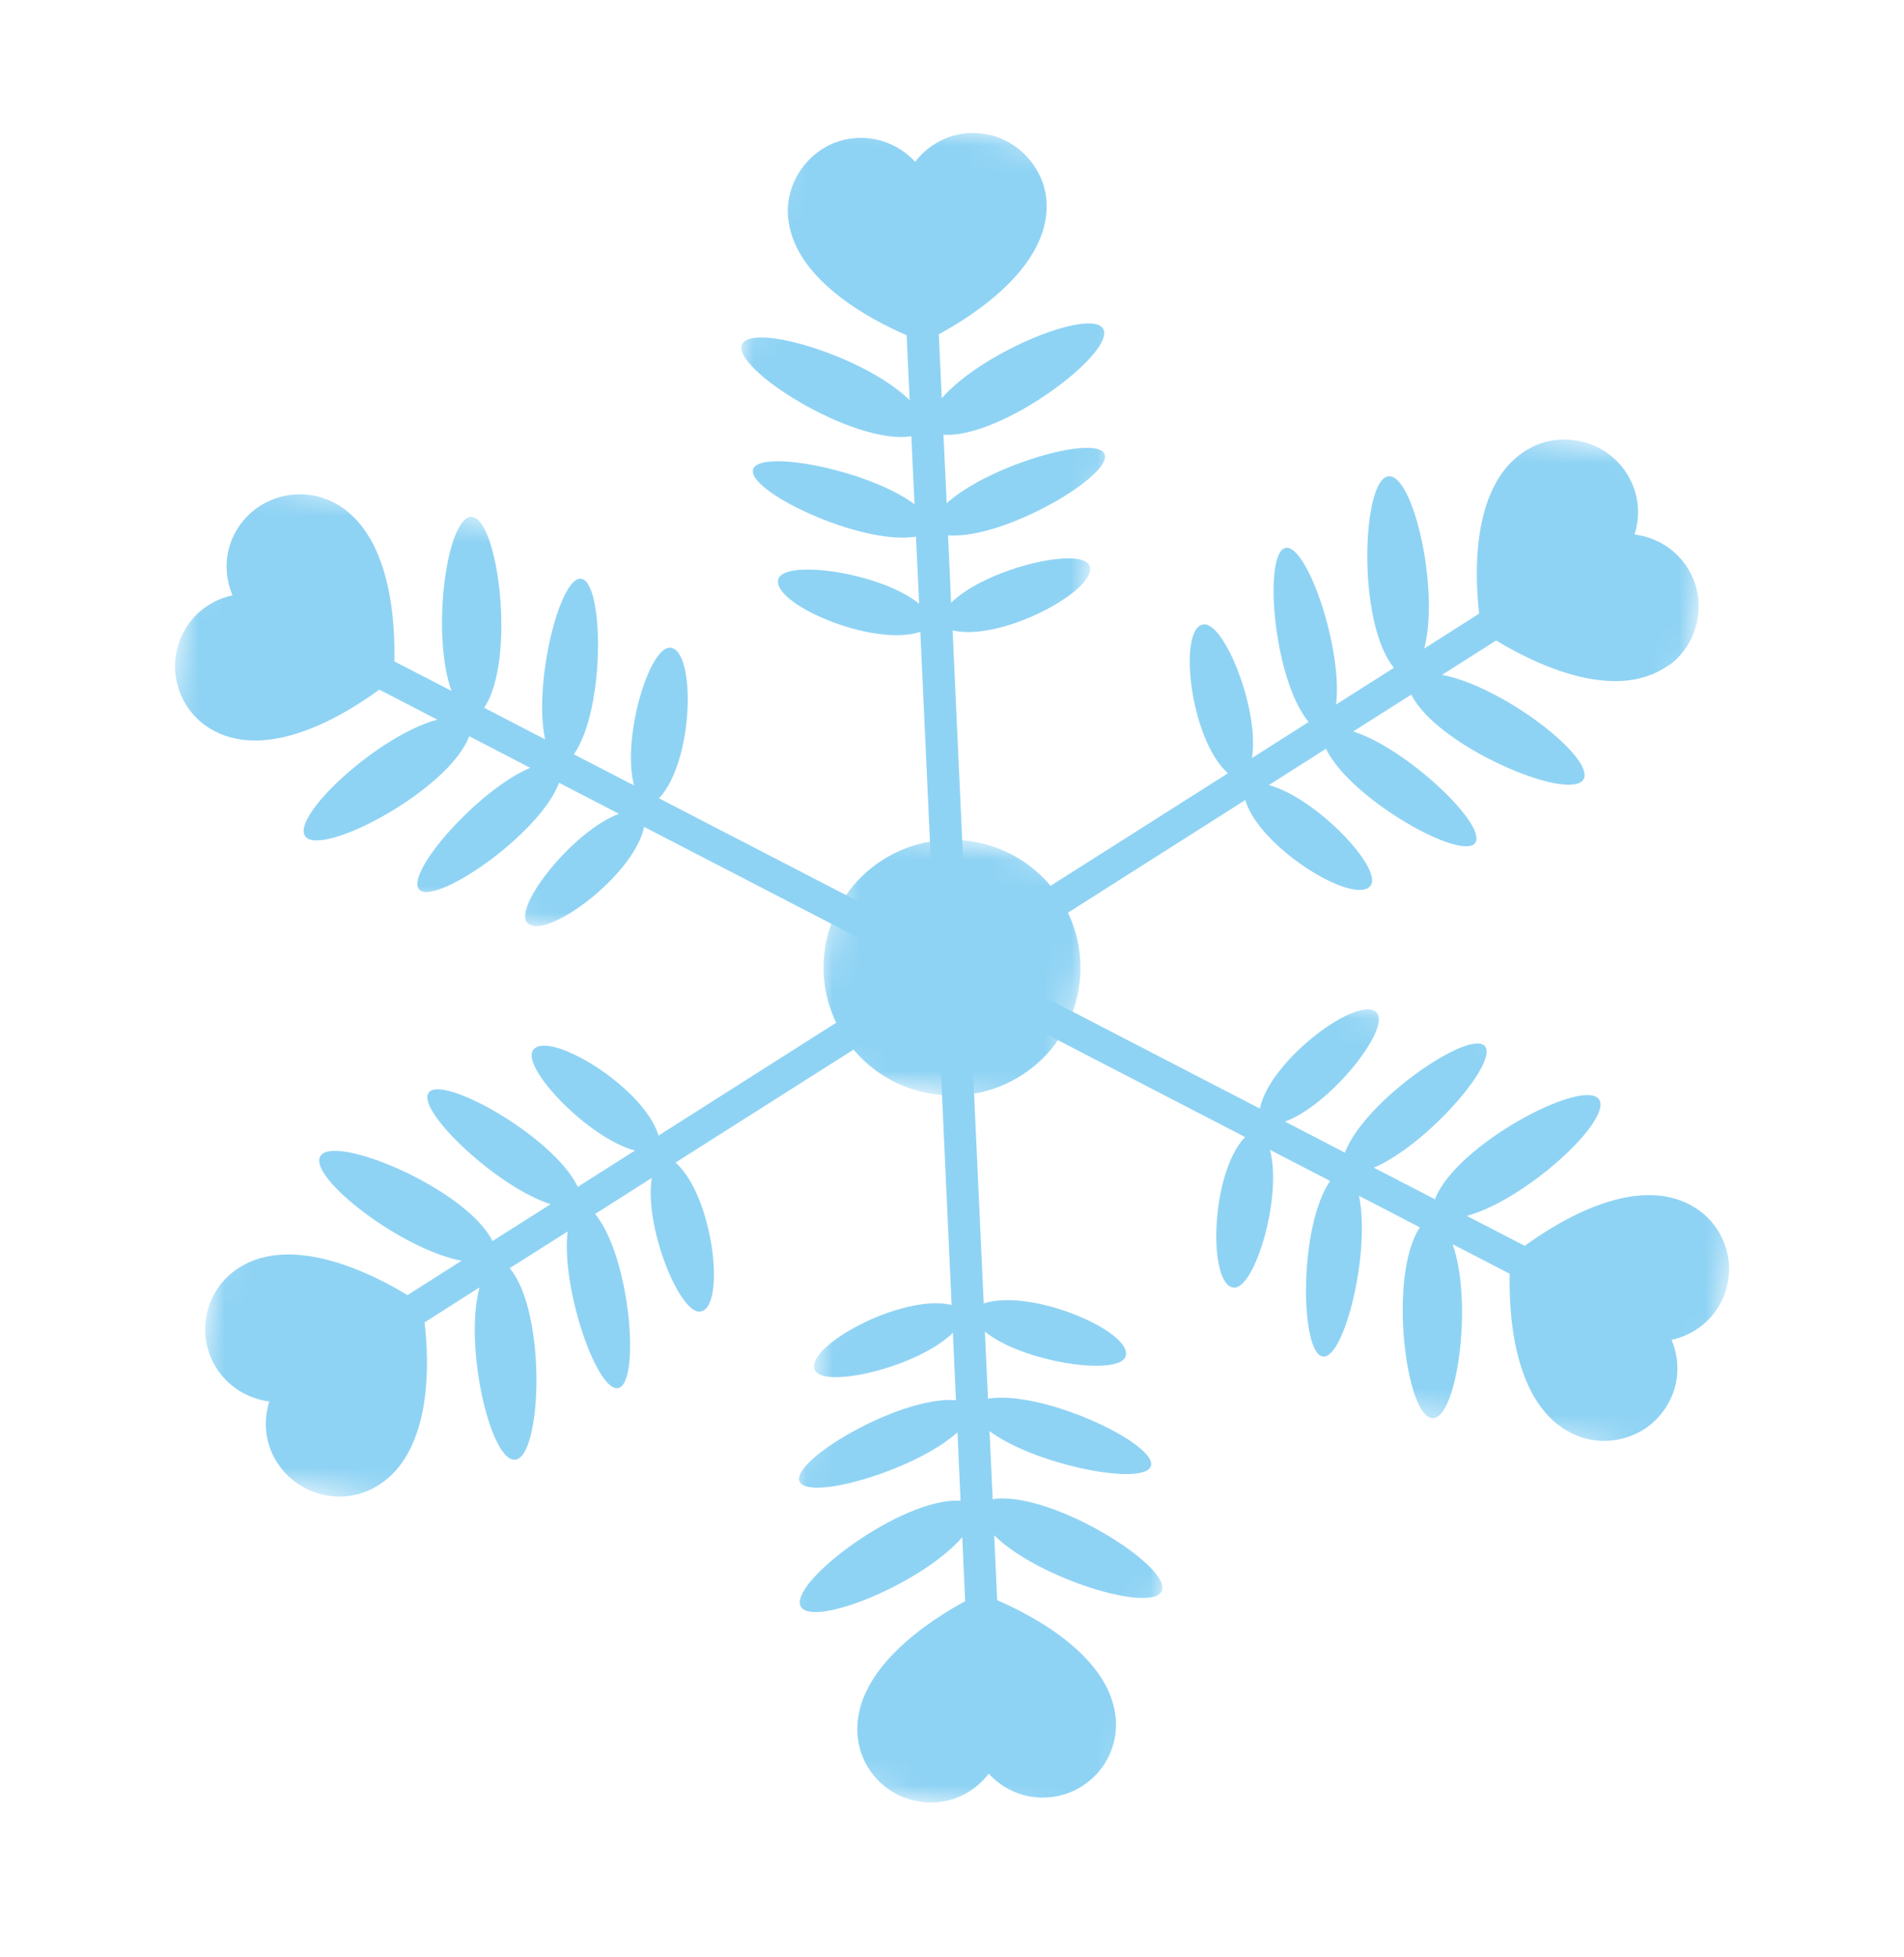 <svg width="72" height="74" viewBox="0 0 72 74" fill="none" xmlns="http://www.w3.org/2000/svg">
<g clip-path="url(#clip0_8638_562)">
<g clip-path="url(#clip1_8638_562)">
<mask id="mask0_8638_562" style="mask-type:luminance" maskUnits="userSpaceOnUse" x="30" y="30" width="12" height="13">
<path d="M41.635 32.689L32.069 30.968L30.358 40.484L39.924 42.204L41.635 32.689Z" fill="white"/>
</mask>
<g mask="url(#mask0_8638_562)">
<path d="M33.381 32.509C35.64 31.073 38.644 31.734 40.091 33.984C41.538 36.235 40.878 39.229 38.62 40.659C36.361 42.095 33.357 41.434 31.91 39.183C30.463 36.933 31.122 33.945 33.381 32.509Z" fill="#8FD3F4"/>
</g>
<mask id="mask1_8638_562" style="mask-type:luminance" maskUnits="userSpaceOnUse" x="6" y="32" width="30" height="28">
<path d="M35.262 37.009L10.886 32.625L6.768 55.519L31.145 59.903L35.262 37.009Z" fill="white"/>
</mask>
<g mask="url(#mask1_8638_562)">
<path d="M25.559 43.944L35.104 37.888L34.449 36.869L24.902 42.932C24.36 41.1 20.714 38.898 20.157 39.705C19.708 40.357 22.218 43.014 24.01 43.498L21.85 44.871C20.931 42.951 16.624 40.556 16.194 41.332C15.797 42.034 18.8 44.881 20.82 45.526L18.623 46.92C17.647 44.942 12.58 42.821 12.107 43.724C11.678 44.528 15.166 47.233 17.454 47.664L15.409 48.964C14.179 48.212 11.107 46.617 9.04 47.926C7.749 48.75 7.368 50.456 8.198 51.742C8.657 52.457 9.399 52.879 10.184 52.987C9.948 53.738 10.019 54.584 10.485 55.3C11.315 56.586 13.03 56.968 14.321 56.144C16.374 54.839 16.228 51.438 16.055 49.995L18.131 48.674C17.539 50.914 18.546 55.237 19.468 55.187C20.491 55.136 20.689 49.638 19.276 47.945L21.466 46.557C21.211 48.649 22.54 52.539 23.347 52.483C24.232 52.413 23.863 47.546 22.504 45.896L24.648 44.534C24.348 46.356 25.709 49.721 26.491 49.585C27.459 49.423 26.984 45.23 25.55 43.956" fill="#8FD3F4"/>
</g>
<mask id="mask2_8638_562" style="mask-type:luminance" maskUnits="userSpaceOnUse" x="28" y="37" width="20" height="33">
<path d="M47.572 39.969L33.331 37.408L28.029 66.893L42.269 69.454L47.572 39.969Z" fill="white"/>
</mask>
<g mask="url(#mask2_8638_562)">
<path d="M37.538 56.675L37.419 54.106C39.117 55.373 43.163 56.181 43.509 55.456C43.896 54.659 39.473 52.532 37.362 52.879L37.244 50.343C38.682 51.516 42.281 52.028 42.562 51.292C42.902 50.378 39.017 48.678 37.199 49.279L36.682 38.017L35.47 38.069L35.985 49.336C34.119 48.886 30.387 50.925 30.817 51.802C31.162 52.517 34.725 51.685 36.033 50.387L36.149 52.936C34.017 52.761 29.793 55.276 30.251 56.037C30.667 56.731 34.641 55.569 36.208 54.15L36.323 56.739C34.114 56.584 29.748 59.887 30.289 60.751C30.779 61.525 34.867 59.873 36.387 58.116L36.499 60.536C35.227 61.222 32.313 63.065 32.422 65.505C32.492 67.031 33.787 68.211 35.32 68.144C36.171 68.109 36.91 67.684 37.388 67.057C37.925 67.638 38.699 67.999 39.551 67.957C41.084 67.89 42.268 66.603 42.198 65.078C42.086 62.657 39.051 61.076 37.709 60.498L37.596 58.044C39.248 59.679 43.517 60.978 43.927 60.164C44.387 59.259 39.71 56.326 37.53 56.681" fill="#8FD3F4"/>
</g>
<mask id="mask3_8638_562" style="mask-type:luminance" maskUnits="userSpaceOnUse" x="34" y="35" width="33" height="21">
<path d="M66.71 40.856L37.416 35.588L34.797 50.151L64.091 55.419L66.71 40.856Z" fill="white"/>
</mask>
<g mask="url(#mask3_8638_562)">
<path d="M65.316 48.606C65.574 47.55 65.129 46.374 64.235 45.749C62.044 44.212 58.903 46.195 57.658 47.101L55.469 45.968C57.715 45.356 60.975 42.339 60.471 41.569C59.908 40.715 55.033 43.281 54.264 45.341L51.951 44.145C53.904 43.32 56.621 40.238 56.167 39.571C55.662 38.842 51.608 41.582 50.856 43.578L48.594 42.405C50.333 41.756 52.574 38.912 52.07 38.297C51.448 37.546 48.025 40.044 47.642 41.911L37.58 36.706L37.022 37.782L47.083 42.987C45.761 44.363 45.674 48.604 46.654 48.679C47.447 48.741 48.501 45.253 48.023 43.472L50.299 44.648C49.085 46.4 49.164 51.296 50.058 51.288C50.864 51.279 51.835 47.271 51.388 45.207L53.694 46.402C52.467 48.232 53.174 53.657 54.188 53.618C55.106 53.588 55.707 49.231 54.931 47.041L57.09 48.156C57.053 49.675 57.219 53.416 59.759 54.324C60.788 54.691 62.007 54.379 62.728 53.56C63.501 52.684 63.599 51.578 63.211 50.655C64.189 50.441 65.048 49.721 65.32 48.587" fill="#8FD3F4"/>
</g>
<mask id="mask4_8638_562" style="mask-type:luminance" maskUnits="userSpaceOnUse" x="36" y="13" width="30" height="28">
<path d="M65.224 17.66L40.854 13.278L36.739 36.158L61.109 40.541L65.224 17.66Z" fill="white"/>
</mask>
<g mask="url(#mask4_8638_562)">
<path d="M63.128 25.143C64.116 24.42 64.506 23.045 64.04 21.912C63.632 20.911 62.757 20.33 61.812 20.207C62.096 19.303 61.93 18.271 61.187 17.479C60.348 16.582 58.929 16.353 57.85 16.946C55.61 18.163 55.762 21.714 55.934 23.198L53.858 24.519C54.444 22.277 53.444 17.956 52.522 18.005C51.499 18.056 51.301 23.554 52.713 25.247L50.524 26.635C50.779 24.543 49.45 20.653 48.643 20.71C47.759 20.773 48.12 25.645 49.486 27.296L47.342 28.659C47.642 26.837 46.28 23.472 45.499 23.607C44.53 23.769 45 27.962 46.434 29.235L36.889 35.291L37.544 36.31L47.09 30.247C47.632 32.079 51.278 34.282 51.836 33.474C52.284 32.822 49.774 30.165 47.982 29.681L50.142 28.308C51.061 30.228 55.368 32.623 55.798 31.847C56.195 31.145 53.192 28.299 51.172 27.653L53.37 26.26C54.346 28.237 59.405 30.357 59.885 29.455C60.314 28.651 56.826 25.947 54.531 25.514L56.576 24.214C57.843 24.986 61.045 26.652 63.116 25.135" fill="#8FD3F4"/>
</g>
<mask id="mask5_8638_562" style="mask-type:luminance" maskUnits="userSpaceOnUse" x="24" y="3" width="20" height="33">
<path d="M43.973 6.274L29.725 3.712L24.422 33.204L38.669 35.766L43.973 6.274Z" fill="white"/>
</mask>
<g mask="url(#mask5_8638_562)">
<path d="M41.19 21.373C40.845 20.659 37.282 21.491 35.967 22.787L35.851 20.238C37.983 20.413 42.207 17.898 41.755 17.138C41.339 16.444 37.365 17.606 35.799 19.025L35.677 16.435C37.886 16.59 42.252 13.287 41.711 12.423C41.221 11.649 37.133 13.301 35.613 15.058L35.501 12.638C36.767 11.951 39.679 10.114 39.577 7.676C39.526 6.382 38.501 5.243 37.203 5.057C36.128 4.904 35.187 5.366 34.606 6.116C33.96 5.421 32.98 5.044 31.923 5.284C30.653 5.58 29.73 6.806 29.794 8.101C29.913 10.523 32.942 12.097 34.285 12.674L34.398 15.129C32.738 13.492 28.477 12.195 28.067 13.008C27.607 13.914 32.284 16.846 34.463 16.492L34.582 19.062C32.884 17.795 28.838 16.987 28.492 17.711C28.105 18.509 32.529 20.636 34.639 20.289L34.757 22.825C33.326 21.653 29.721 21.139 29.44 21.875C29.099 22.789 32.984 24.49 34.803 23.889L35.319 35.15L36.538 35.1L36.023 23.832C37.888 24.282 41.621 22.244 41.192 21.36" fill="#8FD3F4"/>
</g>
<mask id="mask6_8638_562" style="mask-type:luminance" maskUnits="userSpaceOnUse" x="5" y="17" width="33" height="21">
<path d="M37.203 23.023L7.909 17.755L5.29 32.318L34.583 37.586L37.203 23.023Z" fill="white"/>
</mask>
<g mask="url(#mask6_8638_562)">
<path d="M34.979 35.385L24.918 30.18C26.24 28.804 26.327 24.563 25.347 24.488C24.554 24.426 23.5 27.914 23.978 29.695L21.702 28.519C22.916 26.767 22.837 21.871 21.943 21.879C21.137 21.888 20.166 25.896 20.614 27.953L18.308 26.759C19.536 24.929 18.828 19.503 17.814 19.543C16.896 19.573 16.295 23.929 17.071 26.119L14.912 25.005C14.948 23.566 14.802 20.131 12.62 18.998C11.259 18.297 9.583 18.822 8.873 20.174C8.48 20.93 8.483 21.778 8.792 22.506C8.018 22.676 7.322 23.163 6.929 23.919C6.226 25.272 6.757 26.941 8.118 27.643C10.282 28.765 13.166 26.937 14.342 26.072L16.537 27.207C14.293 27.812 11.031 30.836 11.535 31.606C12.091 32.459 16.973 29.894 17.743 27.834L20.049 29.028C18.096 29.854 15.379 32.936 15.833 33.602C16.337 34.332 20.386 31.59 21.143 29.595L23.406 30.768C21.667 31.417 19.425 34.262 19.93 34.877C20.552 35.628 23.969 33.129 24.358 31.262L34.419 36.467L34.978 35.391L34.979 35.385Z" fill="#8FD3F4"/>
</g>
</g>
</g>
<defs>
<clipPath id="clip0_8638_562">
<rect width="70.2" height="73.406" fill="white" transform="translate(0.9 0.172)"/>
</clipPath>
<clipPath id="clip1_8638_562">
<rect width="61.961" height="62.491" fill="white" transform="translate(11.039 0.351) rotate(10.195)"/>
</clipPath>
</defs>
</svg>
